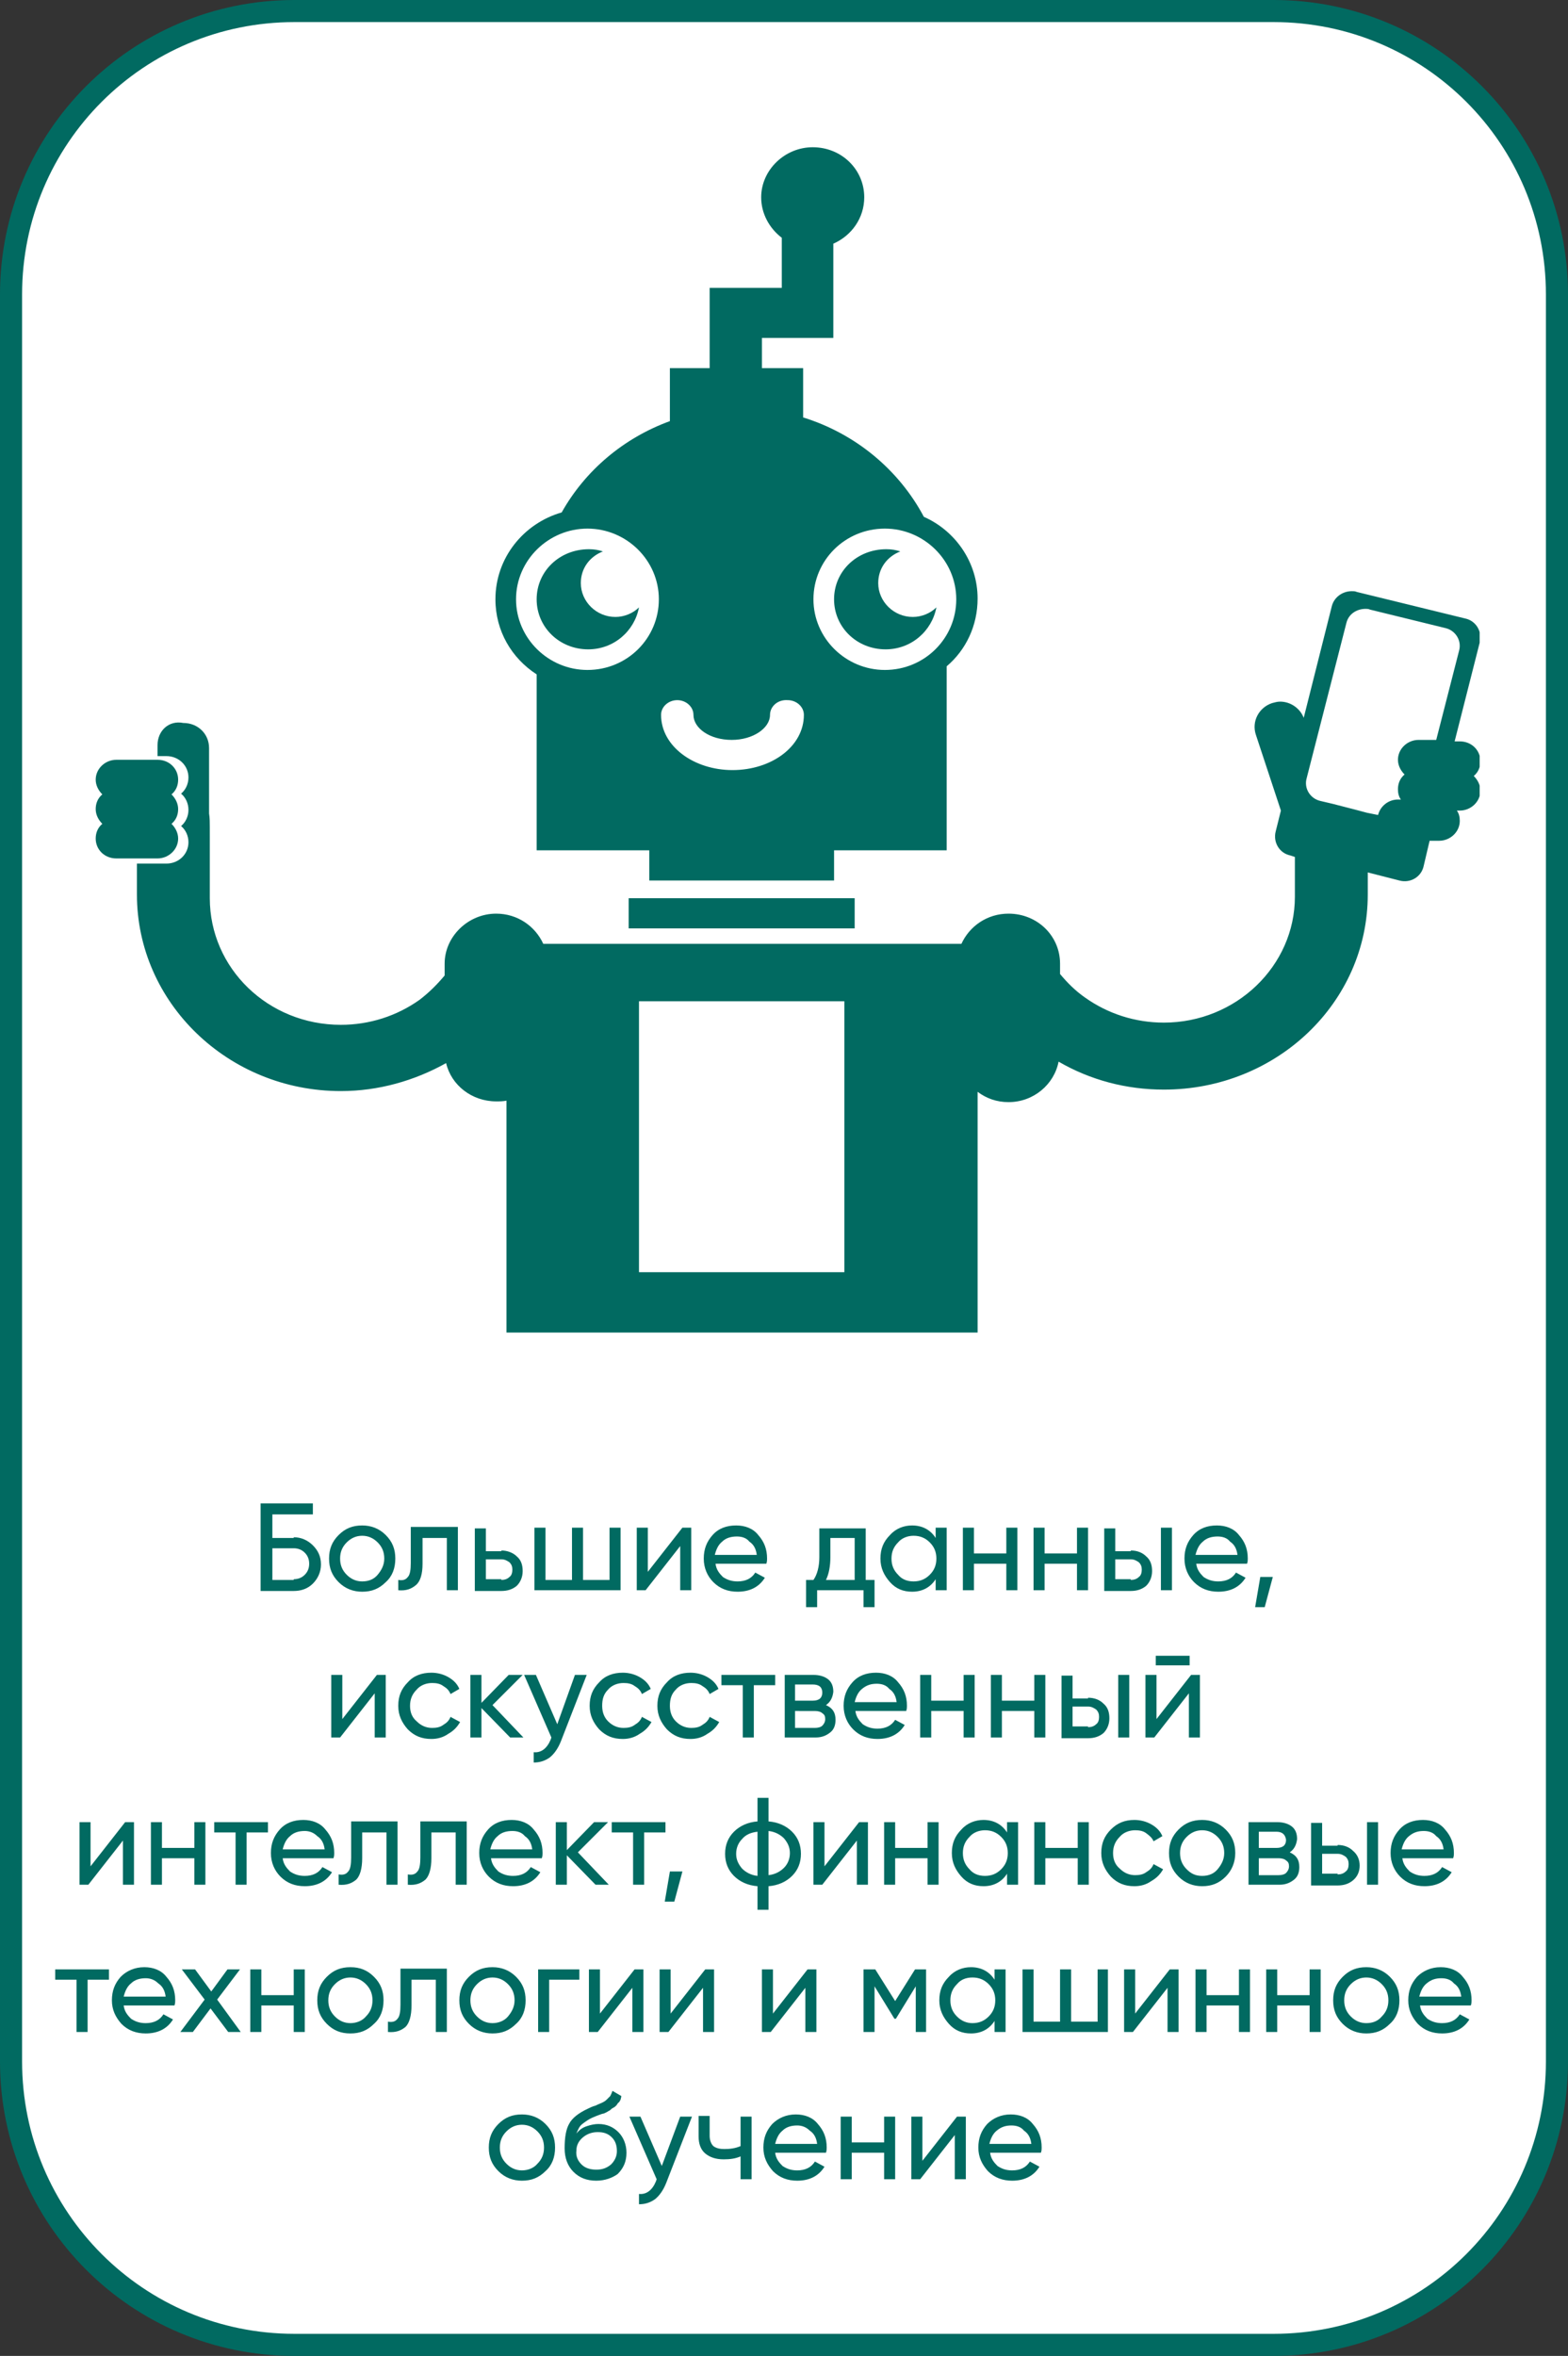 <?xml version="1.0" encoding="UTF-8"?> <svg xmlns="http://www.w3.org/2000/svg" xmlns:xlink="http://www.w3.org/1999/xlink" version="1.1" id="Слой_1" x="0px" y="0px" viewBox="0 0 213 320" style="enable-background:new 0 0 213 320;" xml:space="preserve"><rect x="0" y="0" width="213" height="320" fill="#333333" stroke="none"/> <style type="text/css"> .st0{fill:#FFFFFF;stroke:#016A61;stroke-width:3;} .st1{clip-path:url(#SVGID_00000096776662871197104010000002472883656386791347_);} .st2{fill-rule:evenodd;clip-rule:evenodd;fill:#016A61;} .st3{fill:#016A61;} </style> <path class="st0" d="M40,1.5h133c21.3,0,38.5,17.2,38.5,38.5v240c0,21.3-17.2,38.5-38.5,38.5H40c-21.3,0-38.5-17.2-38.5-38.5V40 C1.5,18.7,18.7,1.5,40,1.5z"></path> <g> <defs> <rect id="SVGID_1_" x="13" y="20" width="188" height="161"></rect> </defs> <clipPath id="SVGID_00000068679571122133629790000009486996729474972092_"> <use xlink:href="#SVGID_1_" style="overflow:visible;"></use> </clipPath> <g style="clip-path:url(#SVGID_00000068679571122133629790000009486996729474972092_);"> <path class="st2" d="M113.3,81.4c0,3.8,3.1,6.8,7,6.8c3.5,0,6.3-2.5,6.9-5.7c-0.8,0.8-2,1.3-3.2,1.3c-2.6,0-4.7-2.1-4.7-4.6 c0-2,1.2-3.6,3-4.3c-0.6-0.2-1.2-0.3-1.9-0.3C116.4,74.6,113.3,77.6,113.3,81.4L113.3,81.4z M21.4,101.2v1.5h1.2 c1.7,0,3,1.3,3,2.9c0,0.9-0.4,1.7-1,2.2c0.6,0.5,1,1.3,1,2.2c0,0.9-0.4,1.7-1,2.2c0.6,0.5,1,1.3,1,2.2c0,1.6-1.3,2.9-3,2.9h-4v4.2 c0,14.7,12.4,26.7,27.7,26.7c5.1,0,10-1.4,14.3-3.8c0.7,3,3.5,5.2,6.8,5.2c0.5,0,0.9,0,1.4-0.1V181h32h0h32v-32.7 c1.2,0.9,2.6,1.4,4.2,1.4c3.4,0,6.2-2.4,6.8-5.5c4.3,2.5,9.2,3.8,14.3,3.8c15.3,0,27.7-11.8,27.7-26.5v-3l4.3,1.1 c1.5,0.4,3-0.5,3.3-2l0.8-3.4h1.3c1.5,0,2.8-1.2,2.8-2.7c0-0.5-0.1-1-0.4-1.4h0.4c1.5,0,2.8-1.2,2.8-2.7c0-0.8-0.4-1.5-0.9-2 c0.6-0.5,0.9-1.2,0.9-2c0-1.5-1.2-2.7-2.8-2.7h-0.7l3.4-13.4c0.4-1.5-0.5-3-2-3.3l-14.7-3.6c-0.2-0.1-0.4-0.1-0.7-0.1 c-1.2,0-2.4,0.8-2.7,2.1l-3.8,15.1c-0.5-1.3-1.8-2.2-3.2-2.2c-0.4,0-0.7,0.1-1.1,0.2c-1.8,0.6-2.8,2.5-2.2,4.3l3.4,10.3l-0.7,2.8 c-0.4,1.5,0.5,3,2,3.3l0.6,0.2v5.4c0,9.4-8,17.1-17.8,17.1c-3.9,0-7.6-1.2-10.7-3.4c-1.3-0.9-2.4-2-3.4-3.2v-1.4 c0-3.8-3.1-6.8-7-6.8c-2.9,0-5.3,1.7-6.4,4.1h-29.8l0,0h-27c-1.1-2.4-3.5-4.1-6.4-4.1c-3.8,0-7,3.1-7,6.8v1.6 c-1,1.2-2.1,2.3-3.4,3.3c-3.1,2.2-6.8,3.4-10.7,3.4c-9.9,0-17.8-7.7-17.8-17.2v-8c0-2.8,0-2.8-0.1-3.5v-8.9c0-1.9-1.5-3.4-3.5-3.4 C22.9,97.8,21.4,99.3,21.4,101.2L21.4,101.2z M185.7,110.4l-1.5-0.4l-3.1-0.8l-1.7-0.4c-1.4-0.3-2.3-1.7-1.9-3.1l1.1-4.3l4.3-16.8 c0.3-1.2,1.4-1.9,2.6-1.9c0.2,0,0.4,0,0.6,0.1l10.2,2.5c1.4,0.3,2.3,1.7,1.9,3.1l-3.1,12.1h-2.4c-1.5,0-2.8,1.2-2.8,2.7 c0,0.8,0.4,1.5,0.9,2c-0.6,0.5-0.9,1.2-0.9,2c0,0.5,0.1,1,0.4,1.4h-0.4c-1.3,0-2.4,0.9-2.7,2.1L185.7,110.4L185.7,110.4z M86.8,136h27.9v36.8H86.8V136L86.8,136z M15.8,103.2c-1.5,0-2.8,1.2-2.8,2.7c0,0.8,0.4,1.5,0.9,2c-0.6,0.5-0.9,1.2-0.9,2 c0,0.8,0.4,1.5,0.9,2c-0.6,0.5-0.9,1.2-0.9,2c0,1.5,1.2,2.7,2.8,2.7h5.6c1.5,0,2.8-1.2,2.8-2.7c0-0.8-0.4-1.5-0.9-2 c0.6-0.5,0.9-1.2,0.9-2c0-0.8-0.4-1.5-0.9-2c0.6-0.5,0.9-1.2,0.9-2c0-1.5-1.2-2.7-2.8-2.7L15.8,103.2L15.8,103.2z M116.1,126.1 V122H85.4v4.1H116.1z M72.9,91.6v23.9h15.3v4.1h25.1v-4.1h15.3v-25c2.6-2.2,4.2-5.5,4.2-9.2c0-4.9-3-9.2-7.3-11.1 c-3.4-6.4-9.3-11.3-16.4-13.5V50h-5.6v-4.1h9.7V33.1c2.5-1.1,4.2-3.5,4.2-6.3c0-3.8-3.1-6.8-7-6.8c-3.8,0-7,3.1-7,6.8 c0,2.2,1.1,4.2,2.8,5.5v6.8h-4.2h-5.6V50H91v7.2c-6.3,2.3-11.5,6.7-14.7,12.4c-5.2,1.5-9,6.2-9,11.8 C67.3,85.7,69.5,89.4,72.9,91.6L72.9,91.6z M110.5,81.4c0,5.3,4.4,9.6,9.7,9.6c5.4,0,9.7-4.3,9.7-9.6c0-5.3-4.4-9.6-9.7-9.6 C114.8,71.8,110.5,76.1,110.5,81.4L110.5,81.4z M70.1,81.4c0,5.3,4.4,9.6,9.7,9.6c5.4,0,9.7-4.3,9.7-9.6c0-5.3-4.4-9.6-9.7-9.6 C74.5,71.8,70.1,76.1,70.1,81.4z M104.6,97.1c0,1.8-2.3,3.4-5.2,3.4c-3,0-5.2-1.6-5.2-3.4c0-1.1-1-2-2.2-2c-1.2,0-2.2,0.9-2.2,2 c0,4.3,4.5,7.5,9.7,7.5c5.3,0,9.7-3.2,9.7-7.5c0-1.1-1-2-2.2-2C105.6,95,104.6,96,104.6,97.1L104.6,97.1z M72.9,81.4 c0,3.8,3.1,6.8,7,6.8c3.5,0,6.3-2.5,6.9-5.7c-0.8,0.8-2,1.3-3.2,1.3c-2.6,0-4.7-2.1-4.7-4.6c0-2,1.2-3.6,3-4.3 c-0.6-0.2-1.2-0.3-1.9-0.3C76,74.6,72.9,77.6,72.9,81.4L72.9,81.4z"></path> </g> </g> <path class="st3" d="M39.9,208.8c1,0,1.9,0.4,2.6,1.1c0.7,0.7,1.1,1.5,1.1,2.6c0,1-0.4,1.9-1.1,2.6c-0.7,0.7-1.6,1-2.6,1h-4.5v-11.9 h7.1v1.5H37v3.2H39.9z M39.9,214.5c0.6,0,1.1-0.2,1.5-0.6c0.4-0.4,0.6-0.9,0.6-1.5c0-0.6-0.2-1.1-0.6-1.5c-0.4-0.4-0.9-0.6-1.5-0.6 H37v4.3H39.9z M52.4,214.9c-0.9,0.9-1.9,1.3-3.2,1.3c-1.2,0-2.3-0.4-3.2-1.3c-0.9-0.9-1.3-1.9-1.3-3.2s0.4-2.3,1.3-3.2 c0.9-0.9,1.9-1.3,3.2-1.3c1.2,0,2.3,0.4,3.2,1.3c0.9,0.9,1.3,1.9,1.3,3.2S53.3,214.1,52.4,214.9z M49.2,214.8c0.9,0,1.6-0.3,2.1-0.9 s0.9-1.3,0.9-2.2s-0.3-1.6-0.9-2.2s-1.3-0.9-2.1-0.9c-0.8,0-1.5,0.3-2.1,0.9c-0.6,0.6-0.9,1.3-0.9,2.2s0.3,1.6,0.9,2.2 C47.7,214.5,48.4,214.8,49.2,214.8z M62.2,207.5v8.5h-1.5v-7.1h-3.3v3.5c0,1.4-0.3,2.4-0.9,2.9c-0.6,0.5-1.3,0.8-2.4,0.7v-1.4 c0.6,0.1,1,0,1.3-0.4c0.3-0.3,0.4-1,0.4-1.9v-4.9H62.2z M68.1,210.6c0.8,0,1.6,0.3,2.1,0.8c0.6,0.5,0.8,1.2,0.8,2 c0,0.8-0.3,1.5-0.8,2c-0.6,0.5-1.3,0.7-2.1,0.7h-3.6v-8.5H66v3.1H68.1z M68.1,214.6c0.4,0,0.8-0.1,1.1-0.4c0.3-0.2,0.4-0.6,0.4-1 s-0.1-0.7-0.4-1c-0.3-0.2-0.6-0.4-1.1-0.4H66v2.7H68.1z M82.8,207.5h1.5v8.5H72.6v-8.5h1.5v7.1h3.6v-7.1h1.5v7.1h3.6V207.5z M92.7,207.5h1.2v8.5h-1.5v-6l-4.7,6h-1.2v-8.5H88v6L92.7,207.5z M97.2,212.4c0.1,0.8,0.5,1.3,1,1.8c0.6,0.4,1.2,0.6,2,0.6 c1.1,0,1.9-0.4,2.4-1.2l1.3,0.7c-0.8,1.3-2.1,1.9-3.7,1.9c-1.3,0-2.4-0.4-3.3-1.3c-0.8-0.8-1.3-1.9-1.3-3.2c0-1.3,0.4-2.3,1.2-3.2 c0.8-0.9,1.9-1.3,3.2-1.3c1.2,0,2.3,0.4,3,1.3c0.8,0.9,1.2,1.9,1.2,3.2c0,0.2,0,0.4-0.1,0.7H97.2z M100.1,208.7 c-0.8,0-1.5,0.2-2,0.7c-0.5,0.4-0.8,1-1,1.8h5.7c-0.1-0.8-0.4-1.4-1-1.8C101.4,208.9,100.8,208.7,100.1,208.7z M117.6,214.6h1.2v3.7 h-1.5V216H111v2.3h-1.5v-3.7h1c0.5-0.7,0.8-1.8,0.8-3.1v-3.9h6.3V214.6z M112.2,214.6h3.9v-5.7h-3.3v2.6 C112.8,212.7,112.6,213.8,112.2,214.6z M127.1,207.5h1.5v8.5h-1.5v-1.5c-0.7,1.1-1.8,1.7-3.2,1.7c-1.2,0-2.2-0.4-3-1.3 c-0.8-0.9-1.3-1.9-1.3-3.2s0.4-2.3,1.3-3.2c0.8-0.9,1.9-1.3,3-1.3c1.4,0,2.5,0.6,3.2,1.7V207.5z M124.1,214.8c0.9,0,1.6-0.3,2.2-0.9 c0.6-0.6,0.9-1.3,0.9-2.2s-0.3-1.6-0.9-2.2c-0.6-0.6-1.3-0.9-2.2-0.9c-0.8,0-1.6,0.3-2.1,0.9c-0.6,0.6-0.9,1.3-0.9,2.2 s0.3,1.6,0.9,2.2C122.5,214.5,123.2,214.8,124.1,214.8z M136.7,207.5h1.5v8.5h-1.5v-3.6h-4.4v3.6h-1.5v-8.5h1.5v3.5h4.4V207.5z M146.3,207.5h1.5v8.5h-1.5v-3.6h-4.4v3.6h-1.5v-8.5h1.5v3.5h4.4V207.5z M153.6,210.6c0.9,0,1.6,0.3,2.1,0.8c0.6,0.5,0.8,1.2,0.8,2 c0,0.8-0.3,1.5-0.8,2c-0.6,0.5-1.3,0.7-2.1,0.7H150v-8.5h1.5v3.1H153.6z M157.7,207.5h1.5v8.5h-1.5V207.5z M153.6,214.6 c0.4,0,0.8-0.1,1.1-0.4c0.3-0.2,0.4-0.6,0.4-1s-0.1-0.7-0.4-1c-0.3-0.2-0.6-0.4-1.1-0.4h-2.1v2.7H153.6z M162.5,212.4 c0.1,0.8,0.5,1.3,1,1.8c0.6,0.4,1.2,0.6,2,0.6c1.1,0,1.9-0.4,2.4-1.2l1.3,0.7c-0.8,1.3-2.1,1.9-3.7,1.9c-1.3,0-2.4-0.4-3.3-1.3 c-0.8-0.8-1.3-1.9-1.3-3.2c0-1.3,0.4-2.3,1.2-3.2c0.8-0.9,1.9-1.3,3.2-1.3c1.2,0,2.3,0.4,3,1.3c0.8,0.9,1.2,1.9,1.2,3.2 c0,0.2,0,0.4-0.1,0.7H162.5z M165.4,208.7c-0.8,0-1.5,0.2-2,0.7c-0.5,0.4-0.8,1-1,1.8h5.7c-0.1-0.8-0.4-1.4-1-1.8 C166.7,208.9,166.1,208.7,165.4,208.7z M172.9,214.2l-1.1,4.1h-1.3l0.7-4.1H172.9z M51.2,227.5h1.2v8.5h-1.5v-6l-4.7,6H45v-8.5h1.5 v6L51.2,227.5z M58.6,236.2c-1.3,0-2.3-0.4-3.2-1.3c-0.8-0.9-1.3-1.9-1.3-3.2s0.4-2.3,1.3-3.2c0.8-0.9,1.9-1.3,3.2-1.3 c0.8,0,1.6,0.2,2.3,0.6c0.7,0.4,1.2,0.9,1.5,1.6l-1.2,0.7c-0.2-0.5-0.5-0.8-1-1.1c-0.4-0.3-0.9-0.4-1.5-0.4c-0.8,0-1.6,0.3-2.1,0.9 c-0.6,0.6-0.9,1.3-0.9,2.2c0,0.9,0.3,1.6,0.9,2.1c0.6,0.6,1.3,0.9,2.1,0.9c0.6,0,1.1-0.1,1.5-0.4c0.5-0.3,0.8-0.6,1-1.1l1.3,0.7 c-0.4,0.7-0.9,1.2-1.6,1.6C60.2,236,59.4,236.2,58.6,236.2z M71.1,236h-1.8l-3.9-4v4h-1.5v-8.5h1.5v3.8l3.7-3.8h1.9l-4.1,4.1 L71.1,236z M78.1,227.5h1.6l-3.5,9c-0.4,1-0.9,1.7-1.5,2.2c-0.7,0.5-1.4,0.7-2.2,0.7V238c1,0.1,1.8-0.5,2.3-1.7l0.1-0.3l-3.7-8.5 h1.6l2.9,6.7L78.1,227.5z M84.6,236.2c-1.3,0-2.3-0.4-3.2-1.3c-0.8-0.9-1.3-1.9-1.3-3.2s0.4-2.3,1.3-3.2c0.8-0.9,1.9-1.3,3.2-1.3 c0.8,0,1.6,0.2,2.3,0.6c0.7,0.4,1.2,0.9,1.5,1.6l-1.2,0.7c-0.2-0.5-0.5-0.8-1-1.1c-0.4-0.3-0.9-0.4-1.5-0.4c-0.8,0-1.6,0.3-2.1,0.9 c-0.6,0.6-0.8,1.3-0.8,2.2c0,0.9,0.3,1.6,0.8,2.1c0.6,0.6,1.3,0.9,2.1,0.9c0.6,0,1.1-0.1,1.5-0.4c0.5-0.3,0.8-0.6,1-1.1l1.3,0.7 c-0.4,0.7-0.9,1.2-1.6,1.6C86.2,236,85.4,236.2,84.6,236.2z M93.8,236.2c-1.3,0-2.3-0.4-3.2-1.3c-0.8-0.9-1.3-1.9-1.3-3.2 s0.4-2.3,1.3-3.2c0.8-0.9,1.9-1.3,3.2-1.3c0.8,0,1.6,0.2,2.3,0.6c0.7,0.4,1.2,0.9,1.5,1.6l-1.2,0.7c-0.2-0.5-0.5-0.8-1-1.1 c-0.4-0.3-0.9-0.4-1.5-0.4c-0.8,0-1.6,0.3-2.1,0.9c-0.6,0.6-0.8,1.3-0.8,2.2c0,0.9,0.3,1.6,0.8,2.1c0.6,0.6,1.3,0.9,2.1,0.9 c0.6,0,1.1-0.1,1.5-0.4c0.5-0.3,0.8-0.6,1-1.1l1.3,0.7c-0.4,0.7-0.9,1.2-1.6,1.6C95.4,236,94.6,236.2,93.8,236.2z M105.3,227.5v1.4 h-2.9v7.1h-1.5v-7.1H98v-1.4H105.3z M112.2,231.6c0.9,0.4,1.3,1,1.3,2c0,0.7-0.2,1.3-0.7,1.7c-0.5,0.4-1.1,0.7-2,0.7h-4.2v-8.5h3.9 c0.8,0,1.5,0.2,2,0.6c0.5,0.4,0.7,1,0.7,1.7C113.1,230.6,112.8,231.2,112.2,231.6z M110.4,228.8H108v2.2h2.4c0.9,0,1.3-0.4,1.3-1.1 C111.7,229.2,111.3,228.8,110.4,228.8z M110.7,234.7c0.4,0,0.8-0.1,1-0.3c0.2-0.2,0.4-0.5,0.4-0.9c0-0.4-0.1-0.6-0.4-0.8 c-0.2-0.2-0.6-0.3-1-0.3H108v2.3H110.7z M116.2,232.4c0.1,0.8,0.5,1.3,1,1.8c0.6,0.4,1.2,0.6,2,0.6c1.1,0,1.9-0.4,2.4-1.2l1.3,0.7 c-0.8,1.3-2.1,1.9-3.7,1.9c-1.3,0-2.4-0.4-3.3-1.3c-0.8-0.8-1.3-1.9-1.3-3.2c0-1.3,0.4-2.3,1.2-3.2c0.8-0.9,1.9-1.3,3.2-1.3 c1.2,0,2.3,0.4,3,1.3c0.8,0.9,1.2,1.9,1.2,3.2c0,0.2,0,0.4-0.1,0.7H116.2z M119.1,228.7c-0.8,0-1.4,0.2-2,0.7c-0.5,0.4-0.8,1-1,1.8 h5.7c-0.1-0.8-0.4-1.4-1-1.8C120.4,228.9,119.8,228.7,119.1,228.7z M130.9,227.5h1.5v8.5h-1.5v-3.6h-4.4v3.6H125v-8.5h1.5v3.5h4.4 V227.5z M140.5,227.5h1.5v8.5h-1.5v-3.6h-4.4v3.6h-1.5v-8.5h1.5v3.5h4.4V227.5z M147.8,230.6c0.9,0,1.6,0.3,2.1,0.8 c0.6,0.5,0.8,1.2,0.8,2c0,0.8-0.3,1.5-0.8,2c-0.6,0.5-1.3,0.7-2.1,0.7h-3.6v-8.5h1.5v3.1H147.8z M151.9,227.5h1.5v8.5h-1.5V227.5z M147.8,234.6c0.4,0,0.8-0.1,1.1-0.4c0.3-0.2,0.4-0.6,0.4-1s-0.1-0.7-0.4-1c-0.3-0.2-0.6-0.4-1.1-0.4h-2.1v2.7H147.8z M157,226.2 v-1.3h4.6v1.3H157z M161.8,227.5h1.2v8.5h-1.5v-6l-4.7,6h-1.2v-8.5h1.5v6L161.8,227.5z M17,247.5h1.2v8.5h-1.5v-6l-4.7,6h-1.2v-8.5 h1.5v6L17,247.5z M26.4,247.5h1.5v8.5h-1.5v-3.6H22v3.6h-1.5v-8.5H22v3.5h4.4V247.5z M36.4,247.5v1.4h-2.9v7.1H32v-7.1h-2.9v-1.4 H36.4z M38.4,252.4c0.1,0.8,0.5,1.3,1,1.8c0.6,0.4,1.2,0.6,2,0.6c1.1,0,1.9-0.4,2.4-1.2l1.3,0.7c-0.8,1.3-2.1,1.9-3.7,1.9 c-1.3,0-2.4-0.4-3.3-1.3c-0.8-0.8-1.3-1.9-1.3-3.2c0-1.3,0.4-2.3,1.2-3.2c0.8-0.9,1.9-1.3,3.2-1.3c1.2,0,2.3,0.4,3,1.3 c0.8,0.9,1.2,1.9,1.2,3.2c0,0.2,0,0.4-0.1,0.7H38.4z M41.4,248.7c-0.8,0-1.5,0.2-2,0.7c-0.5,0.4-0.8,1-1,1.8h5.7 c-0.1-0.8-0.4-1.4-1-1.8C42.6,248.9,42,248.7,41.4,248.7z M54,247.5v8.5h-1.5v-7.1h-3.3v3.5c0,1.4-0.3,2.4-0.8,2.9 c-0.6,0.5-1.3,0.8-2.4,0.7v-1.4c0.6,0.1,1,0,1.3-0.4c0.3-0.3,0.4-1,0.4-1.9v-4.9H54z M63.4,247.5v8.5h-1.5v-7.1h-3.3v3.5 c0,1.4-0.3,2.4-0.8,2.9c-0.6,0.5-1.3,0.8-2.4,0.7v-1.4c0.6,0.1,1,0,1.3-0.4c0.3-0.3,0.4-1,0.4-1.9v-4.9H63.4z M66.7,252.4 c0.1,0.8,0.5,1.3,1,1.8c0.6,0.4,1.2,0.6,2,0.6c1.1,0,1.9-0.4,2.4-1.2l1.3,0.7c-0.8,1.3-2.1,1.9-3.7,1.9c-1.3,0-2.4-0.4-3.3-1.3 c-0.8-0.8-1.3-1.9-1.3-3.2c0-1.3,0.4-2.3,1.2-3.2c0.8-0.9,1.9-1.3,3.2-1.3c1.2,0,2.3,0.4,3,1.3c0.8,0.9,1.2,1.9,1.2,3.2 c0,0.2,0,0.4-0.1,0.7H66.7z M69.6,248.7c-0.8,0-1.5,0.2-2,0.7c-0.5,0.4-0.8,1-1,1.8h5.7c-0.1-0.8-0.4-1.4-1-1.8 C70.9,248.9,70.3,248.7,69.6,248.7z M82.7,256h-1.8l-3.9-4v4h-1.5v-8.5H77v3.8l3.7-3.8h1.9l-4.1,4.1L82.7,256z M90.4,247.5v1.4h-2.9 v7.1h-1.5v-7.1h-2.9v-1.4H90.4z M92.7,254.2l-1.1,4.1h-1.3l0.7-4.1H92.7z M107.6,248.8c0.8,0.8,1.2,1.8,1.2,3s-0.4,2.2-1.2,3 c-0.8,0.8-1.9,1.3-3.2,1.4v3.2h-1.5v-3.2c-1.3-0.1-2.4-0.6-3.2-1.4c-0.8-0.8-1.2-1.8-1.2-3s0.4-2.2,1.2-3c0.8-0.8,1.9-1.3,3.2-1.4 v-3.2h1.5v3.2C105.7,247.5,106.8,248,107.6,248.8z M100,251.8c0,0.8,0.3,1.4,0.8,2c0.5,0.5,1.2,0.9,2.1,1v-6c-0.9,0.1-1.6,0.4-2.1,1 C100.3,250.3,100,251,100,251.8z M104.4,254.7c0.9-0.1,1.6-0.5,2.1-1c0.5-0.5,0.8-1.2,0.8-2s-0.3-1.4-0.8-2c-0.5-0.5-1.2-0.9-2.1-1 V254.7z M116.7,247.5h1.2v8.5h-1.5v-6l-4.7,6h-1.2v-8.5h1.5v6L116.7,247.5z M126,247.5h1.5v8.5H126v-3.6h-4.4v3.6h-1.5v-8.5h1.5v3.5 h4.4V247.5z M136.8,247.5h1.5v8.5h-1.5v-1.5c-0.7,1.1-1.8,1.7-3.2,1.7c-1.2,0-2.2-0.4-3-1.3c-0.8-0.9-1.3-1.9-1.3-3.2 s0.4-2.3,1.3-3.2c0.8-0.9,1.9-1.3,3-1.3c1.4,0,2.5,0.6,3.2,1.7V247.5z M133.8,254.8c0.9,0,1.6-0.3,2.2-0.9c0.6-0.6,0.9-1.3,0.9-2.2 s-0.3-1.6-0.9-2.2c-0.6-0.6-1.3-0.9-2.2-0.9c-0.8,0-1.6,0.3-2.1,0.9c-0.6,0.6-0.9,1.3-0.9,2.2s0.3,1.6,0.9,2.2 C132.2,254.5,132.9,254.8,133.8,254.8z M146.4,247.5h1.5v8.5h-1.5v-3.6H142v3.6h-1.5v-8.5h1.5v3.5h4.4V247.5z M154.1,256.2 c-1.3,0-2.3-0.4-3.2-1.3c-0.8-0.9-1.3-1.9-1.3-3.2s0.4-2.3,1.3-3.2c0.9-0.9,1.9-1.3,3.2-1.3c0.8,0,1.6,0.2,2.3,0.6 c0.7,0.4,1.2,0.9,1.5,1.6l-1.2,0.7c-0.2-0.5-0.6-0.8-1-1.1c-0.4-0.3-0.9-0.4-1.5-0.4c-0.8,0-1.6,0.3-2.1,0.9 c-0.6,0.6-0.9,1.3-0.9,2.2c0,0.9,0.3,1.6,0.9,2.1c0.6,0.6,1.3,0.9,2.1,0.9c0.6,0,1.1-0.1,1.5-0.4c0.5-0.3,0.8-0.6,1-1.1l1.3,0.7 c-0.4,0.7-0.9,1.2-1.6,1.6C155.7,256,154.9,256.2,154.1,256.2z M166.5,254.9c-0.9,0.9-1.9,1.3-3.2,1.3c-1.2,0-2.3-0.4-3.2-1.3 c-0.9-0.9-1.3-1.9-1.3-3.2s0.4-2.3,1.3-3.2c0.9-0.9,1.9-1.3,3.2-1.3c1.2,0,2.3,0.4,3.2,1.3c0.9,0.9,1.3,1.9,1.3,3.2 S167.3,254.1,166.5,254.9z M163.3,254.8c0.9,0,1.6-0.3,2.1-0.9s0.9-1.3,0.9-2.2s-0.3-1.6-0.9-2.2s-1.3-0.9-2.1-0.9 c-0.8,0-1.5,0.3-2.1,0.9s-0.9,1.3-0.9,2.2s0.3,1.6,0.9,2.2S162.4,254.8,163.3,254.8z M175.2,251.6c0.9,0.4,1.3,1,1.3,2 c0,0.7-0.2,1.3-0.7,1.7c-0.5,0.4-1.1,0.7-2,0.7h-4.2v-8.5h3.9c0.8,0,1.5,0.2,2,0.6c0.5,0.4,0.7,1,0.7,1.7 C176.1,250.6,175.8,251.2,175.2,251.6z M173.4,248.8H171v2.2h2.4c0.9,0,1.3-0.4,1.3-1.1C174.6,249.2,174.2,248.8,173.4,248.8z M173.7,254.7c0.4,0,0.8-0.1,1-0.3c0.2-0.2,0.4-0.5,0.4-0.9c0-0.4-0.1-0.6-0.4-0.8c-0.2-0.2-0.6-0.3-1-0.3H171v2.3H173.7z M181.7,250.6c0.9,0,1.6,0.3,2.1,0.8c0.6,0.5,0.9,1.2,0.9,2c0,0.8-0.3,1.5-0.9,2c-0.6,0.5-1.3,0.7-2.1,0.7h-3.6v-8.5h1.5v3.1H181.7z M185.7,247.5h1.5v8.5h-1.5V247.5z M181.7,254.6c0.4,0,0.8-0.1,1.1-0.4c0.3-0.2,0.4-0.6,0.4-1s-0.1-0.7-0.4-1 c-0.3-0.2-0.6-0.4-1.1-0.4h-2.1v2.7H181.7z M190.5,252.4c0.1,0.8,0.5,1.3,1,1.8c0.6,0.4,1.2,0.6,2,0.6c1.1,0,1.9-0.4,2.4-1.2 l1.3,0.7c-0.8,1.3-2.1,1.9-3.7,1.9c-1.3,0-2.4-0.4-3.3-1.3c-0.8-0.8-1.3-1.9-1.3-3.2c0-1.3,0.4-2.3,1.2-3.2c0.8-0.9,1.9-1.3,3.2-1.3 c1.2,0,2.3,0.4,3,1.3c0.8,0.9,1.2,1.9,1.2,3.2c0,0.2,0,0.4-0.1,0.7H190.5z M193.4,248.7c-0.8,0-1.4,0.2-2,0.7c-0.5,0.4-0.8,1-1,1.8 h5.7c-0.1-0.8-0.4-1.4-1-1.8C194.7,248.9,194.1,248.7,193.4,248.7z M14.8,267.5v1.4h-2.9v7.1h-1.5v-7.1H7.5v-1.4H14.8z M16.8,272.4 c0.1,0.8,0.5,1.3,1,1.8c0.6,0.4,1.2,0.6,2,0.6c1.1,0,1.9-0.4,2.4-1.2l1.3,0.7c-0.8,1.3-2.1,1.9-3.7,1.9c-1.3,0-2.4-0.4-3.3-1.3 c-0.8-0.9-1.3-1.9-1.3-3.2c0-1.3,0.4-2.3,1.2-3.2c0.8-0.8,1.9-1.3,3.2-1.3c1.2,0,2.3,0.4,3,1.3c0.8,0.9,1.2,1.9,1.2,3.2 c0,0.2,0,0.4-0.1,0.7H16.8z M19.8,268.7c-0.8,0-1.5,0.2-2,0.7c-0.5,0.4-0.8,1-1,1.8h5.7c-0.1-0.8-0.4-1.4-1-1.8 C21,268.9,20.4,268.7,19.8,268.7z M32.7,276h-1.7l-2.4-3.2l-2.4,3.2h-1.7l3.3-4.4l-3.1-4.1h1.8l2.2,3l2.2-3h1.7l-3.1,4.1L32.7,276z M39.9,267.5h1.5v8.5h-1.5v-3.6h-4.4v3.6H34v-8.5h1.5v3.5h4.4V267.5z M50.8,274.9c-0.9,0.9-1.9,1.3-3.2,1.3s-2.3-0.4-3.2-1.3 c-0.9-0.9-1.3-1.9-1.3-3.2s0.4-2.3,1.3-3.2c0.9-0.9,1.9-1.3,3.2-1.3s2.3,0.4,3.2,1.3c0.9,0.9,1.3,1.9,1.3,3.2S51.7,274.1,50.8,274.9 z M47.6,274.8c0.8,0,1.6-0.3,2.1-0.9c0.6-0.6,0.9-1.3,0.9-2.2s-0.3-1.6-0.9-2.2c-0.6-0.6-1.3-0.9-2.1-0.9c-0.8,0-1.5,0.3-2.1,0.9 s-0.9,1.3-0.9,2.2s0.3,1.6,0.9,2.2S46.8,274.8,47.6,274.8z M60.7,267.5v8.5h-1.5v-7.1h-3.3v3.5c0,1.4-0.3,2.4-0.8,2.9 c-0.6,0.5-1.3,0.8-2.4,0.7v-1.4c0.6,0.1,1,0,1.3-0.4c0.3-0.3,0.4-1,0.4-1.9v-4.9H60.7z M70.1,274.9c-0.9,0.9-1.9,1.3-3.2,1.3 c-1.2,0-2.3-0.4-3.2-1.3c-0.9-0.9-1.3-1.9-1.3-3.2s0.4-2.3,1.3-3.2c0.9-0.9,1.9-1.3,3.2-1.3c1.2,0,2.3,0.4,3.2,1.3 c0.9,0.9,1.3,1.9,1.3,3.2S71,274.1,70.1,274.9z M66.9,274.8c0.8,0,1.6-0.3,2.1-0.9s0.9-1.3,0.9-2.2s-0.3-1.6-0.9-2.2 s-1.3-0.9-2.1-0.9c-0.8,0-1.5,0.3-2.1,0.9c-0.6,0.6-0.9,1.3-0.9,2.2s0.3,1.6,0.9,2.2C65.4,274.5,66.1,274.8,66.9,274.8z M78.7,267.5 v1.4h-4.1v7.1h-1.5v-8.5H78.7z M86.2,267.5h1.2v8.5h-1.5v-6l-4.7,6H80v-8.5h1.5v6L86.2,267.5z M95.8,267.5H97v8.5h-1.5v-6l-4.7,6 h-1.2v-8.5h1.5v6L95.8,267.5z M109.7,267.5h1.2v8.5h-1.5v-6l-4.7,6h-1.2v-8.5h1.5v6L109.7,267.5z M125.8,267.5v8.5h-1.4v-6.2 l-2.7,4.4h-0.2l-2.7-4.4v6.2h-1.5v-8.5h1.6l2.7,4.3l2.7-4.3H125.8z M135.1,267.5h1.5v8.5h-1.5v-1.5c-0.7,1.1-1.8,1.7-3.2,1.7 c-1.2,0-2.2-0.4-3-1.3c-0.8-0.9-1.3-1.9-1.3-3.2s0.4-2.3,1.3-3.2c0.8-0.9,1.9-1.3,3-1.3c1.4,0,2.5,0.6,3.2,1.7V267.5z M132.1,274.8 c0.9,0,1.6-0.3,2.2-0.9c0.6-0.6,0.9-1.3,0.9-2.2s-0.3-1.6-0.9-2.2c-0.6-0.6-1.3-0.9-2.2-0.9c-0.9,0-1.6,0.3-2.1,0.9 c-0.6,0.6-0.9,1.3-0.9,2.2s0.3,1.6,0.9,2.2C130.6,274.5,131.3,274.8,132.1,274.8z M149,267.5h1.5v8.5h-11.6v-8.5h1.5v7.1h3.6v-7.1 h1.5v7.1h3.6V267.5z M158.9,267.5h1.2v8.5h-1.5v-6l-4.7,6h-1.2v-8.5h1.5v6L158.9,267.5z M168.3,267.5h1.5v8.5h-1.5v-3.6h-4.4v3.6 h-1.5v-8.5h1.5v3.5h4.4V267.5z M177.9,267.5h1.5v8.5h-1.5v-3.6h-4.4v3.6H172v-8.5h1.5v3.5h4.4V267.5z M188.8,274.9 c-0.9,0.9-1.9,1.3-3.2,1.3c-1.2,0-2.3-0.4-3.2-1.3c-0.9-0.9-1.3-1.9-1.3-3.2s0.4-2.3,1.3-3.2c0.9-0.9,1.9-1.3,3.2-1.3 c1.2,0,2.3,0.4,3.2,1.3c0.9,0.9,1.3,1.9,1.3,3.2S189.7,274.1,188.8,274.9z M185.6,274.8c0.9,0,1.6-0.3,2.1-0.9 c0.6-0.6,0.9-1.3,0.9-2.2s-0.3-1.6-0.9-2.2c-0.6-0.6-1.3-0.9-2.1-0.9c-0.8,0-1.5,0.3-2.1,0.9c-0.6,0.6-0.9,1.3-0.9,2.2 s0.3,1.6,0.9,2.2C184.1,274.5,184.8,274.8,185.6,274.8z M192.9,272.4c0.1,0.8,0.5,1.3,1,1.8c0.6,0.4,1.2,0.6,2,0.6 c1.1,0,1.9-0.4,2.4-1.2l1.3,0.7c-0.8,1.3-2.1,1.9-3.7,1.9c-1.3,0-2.4-0.4-3.3-1.3c-0.8-0.9-1.3-1.9-1.3-3.2c0-1.3,0.4-2.3,1.2-3.2 c0.8-0.8,1.9-1.3,3.2-1.3c1.2,0,2.3,0.4,3,1.3c0.8,0.9,1.2,1.9,1.2,3.2c0,0.2,0,0.4-0.1,0.7H192.9z M195.8,268.7 c-0.8,0-1.4,0.2-2,0.7c-0.5,0.4-0.8,1-1,1.8h5.7c-0.1-0.8-0.4-1.4-1-1.8C197.1,268.9,196.5,268.7,195.8,268.7z M74.1,294.9 c-0.9,0.9-1.9,1.3-3.2,1.3c-1.2,0-2.3-0.4-3.2-1.3c-0.9-0.9-1.3-1.9-1.3-3.2s0.4-2.3,1.3-3.2c0.9-0.9,1.9-1.3,3.2-1.3 c1.2,0,2.3,0.4,3.2,1.3c0.9,0.9,1.3,1.9,1.3,3.2S75,294.1,74.1,294.9z M70.9,294.8c0.8,0,1.6-0.3,2.1-0.9c0.6-0.6,0.9-1.3,0.9-2.2 s-0.3-1.6-0.9-2.2c-0.6-0.6-1.3-0.9-2.1-0.9c-0.8,0-1.5,0.3-2.1,0.9s-0.9,1.3-0.9,2.2s0.3,1.6,0.9,2.2S70.1,294.8,70.9,294.8z M81,296.2c-1.3,0-2.3-0.4-3.1-1.2s-1.2-1.9-1.2-3.2c0-1.5,0.2-2.6,0.6-3.3c0.4-0.8,1.3-1.5,2.6-2.1c0.2-0.1,0.6-0.3,1-0.4 c0.4-0.2,0.7-0.3,0.9-0.4c0.2-0.1,0.4-0.2,0.6-0.4c0.2-0.2,0.4-0.4,0.5-0.5c0.1-0.2,0.2-0.4,0.3-0.7l1.2,0.7c0,0.2-0.1,0.4-0.1,0.5 c-0.1,0.1-0.1,0.3-0.3,0.4c-0.1,0.1-0.2,0.3-0.3,0.4c-0.1,0.1-0.2,0.2-0.4,0.3c-0.2,0.1-0.3,0.2-0.4,0.3c-0.1,0.1-0.2,0.1-0.5,0.3 c-0.2,0.1-0.4,0.2-0.5,0.2c-0.1,0-0.3,0.1-0.6,0.2c-0.3,0.1-0.5,0.2-0.5,0.2c-0.8,0.3-1.3,0.7-1.7,1c-0.4,0.3-0.6,0.8-0.8,1.3 c0.4-0.5,0.8-0.8,1.4-1s1.1-0.3,1.6-0.3c1.1,0,2,0.4,2.7,1.1c0.7,0.7,1.1,1.7,1.1,2.8c0,1.2-0.4,2.1-1.2,2.9 C83.2,295.8,82.2,296.2,81,296.2z M79,294c0.5,0.5,1.2,0.7,2,0.7c0.8,0,1.4-0.2,2-0.7c0.5-0.5,0.8-1.1,0.8-1.8 c0-0.8-0.2-1.4-0.7-1.9c-0.5-0.5-1.1-0.7-1.9-0.7c-0.7,0-1.4,0.2-2,0.7c-0.6,0.5-0.9,1.1-0.9,1.8C78.2,292.9,78.5,293.5,79,294z M92.4,287.5H94l-3.5,9c-0.4,1-0.9,1.7-1.5,2.2c-0.7,0.5-1.4,0.7-2.2,0.7V298c1,0.1,1.8-0.5,2.3-1.7l0.1-0.3l-3.7-8.5H87l2.9,6.7 L92.4,287.5z M100.6,287.5h1.5v8.5h-1.5v-3.1c-0.7,0.3-1.4,0.4-2.3,0.4c-1.1,0-1.9-0.3-2.5-0.8c-0.6-0.5-0.9-1.3-0.9-2.3v-2.8h1.5 v2.7c0,0.6,0.2,1.1,0.5,1.4c0.4,0.3,0.9,0.4,1.5,0.4c0.8,0,1.5-0.1,2.2-0.4V287.5z M105.3,292.4c0.1,0.8,0.5,1.3,1,1.8 c0.6,0.4,1.2,0.6,2,0.6c1.1,0,1.9-0.4,2.4-1.2l1.3,0.7c-0.8,1.3-2.1,1.9-3.7,1.9c-1.3,0-2.4-0.4-3.3-1.3c-0.8-0.9-1.3-1.9-1.3-3.2 c0-1.3,0.4-2.3,1.2-3.2c0.8-0.8,1.9-1.3,3.2-1.3c1.2,0,2.3,0.4,3,1.3c0.8,0.9,1.2,1.9,1.2,3.2c0,0.2,0,0.4-0.1,0.7H105.3z M108.3,288.7c-0.8,0-1.5,0.2-2,0.7c-0.5,0.4-0.8,1-1,1.8h5.7c-0.1-0.8-0.4-1.4-1-1.8C109.5,288.9,108.9,288.7,108.3,288.7z M120.1,287.5h1.5v8.5h-1.5v-3.6h-4.4v3.6h-1.5v-8.5h1.5v3.5h4.4V287.5z M130,287.5h1.2v8.5h-1.5v-6l-4.7,6h-1.2v-8.5h1.5v6 L130,287.5z M134.5,292.4c0.1,0.8,0.5,1.3,1,1.8c0.6,0.4,1.2,0.6,2,0.6c1.1,0,1.9-0.4,2.4-1.2l1.3,0.7c-0.8,1.3-2.1,1.9-3.7,1.9 c-1.3,0-2.4-0.4-3.3-1.3c-0.8-0.9-1.3-1.9-1.3-3.2c0-1.3,0.4-2.3,1.2-3.2c0.8-0.8,1.9-1.3,3.2-1.3c1.2,0,2.3,0.4,3,1.3 c0.8,0.9,1.2,1.9,1.2,3.2c0,0.2,0,0.4-0.1,0.7H134.5z M137.4,288.7c-0.8,0-1.4,0.2-2,0.7c-0.5,0.4-0.8,1-1,1.8h5.7 c-0.1-0.8-0.4-1.4-1-1.8C138.7,288.9,138.1,288.7,137.4,288.7z"></path> </svg> 